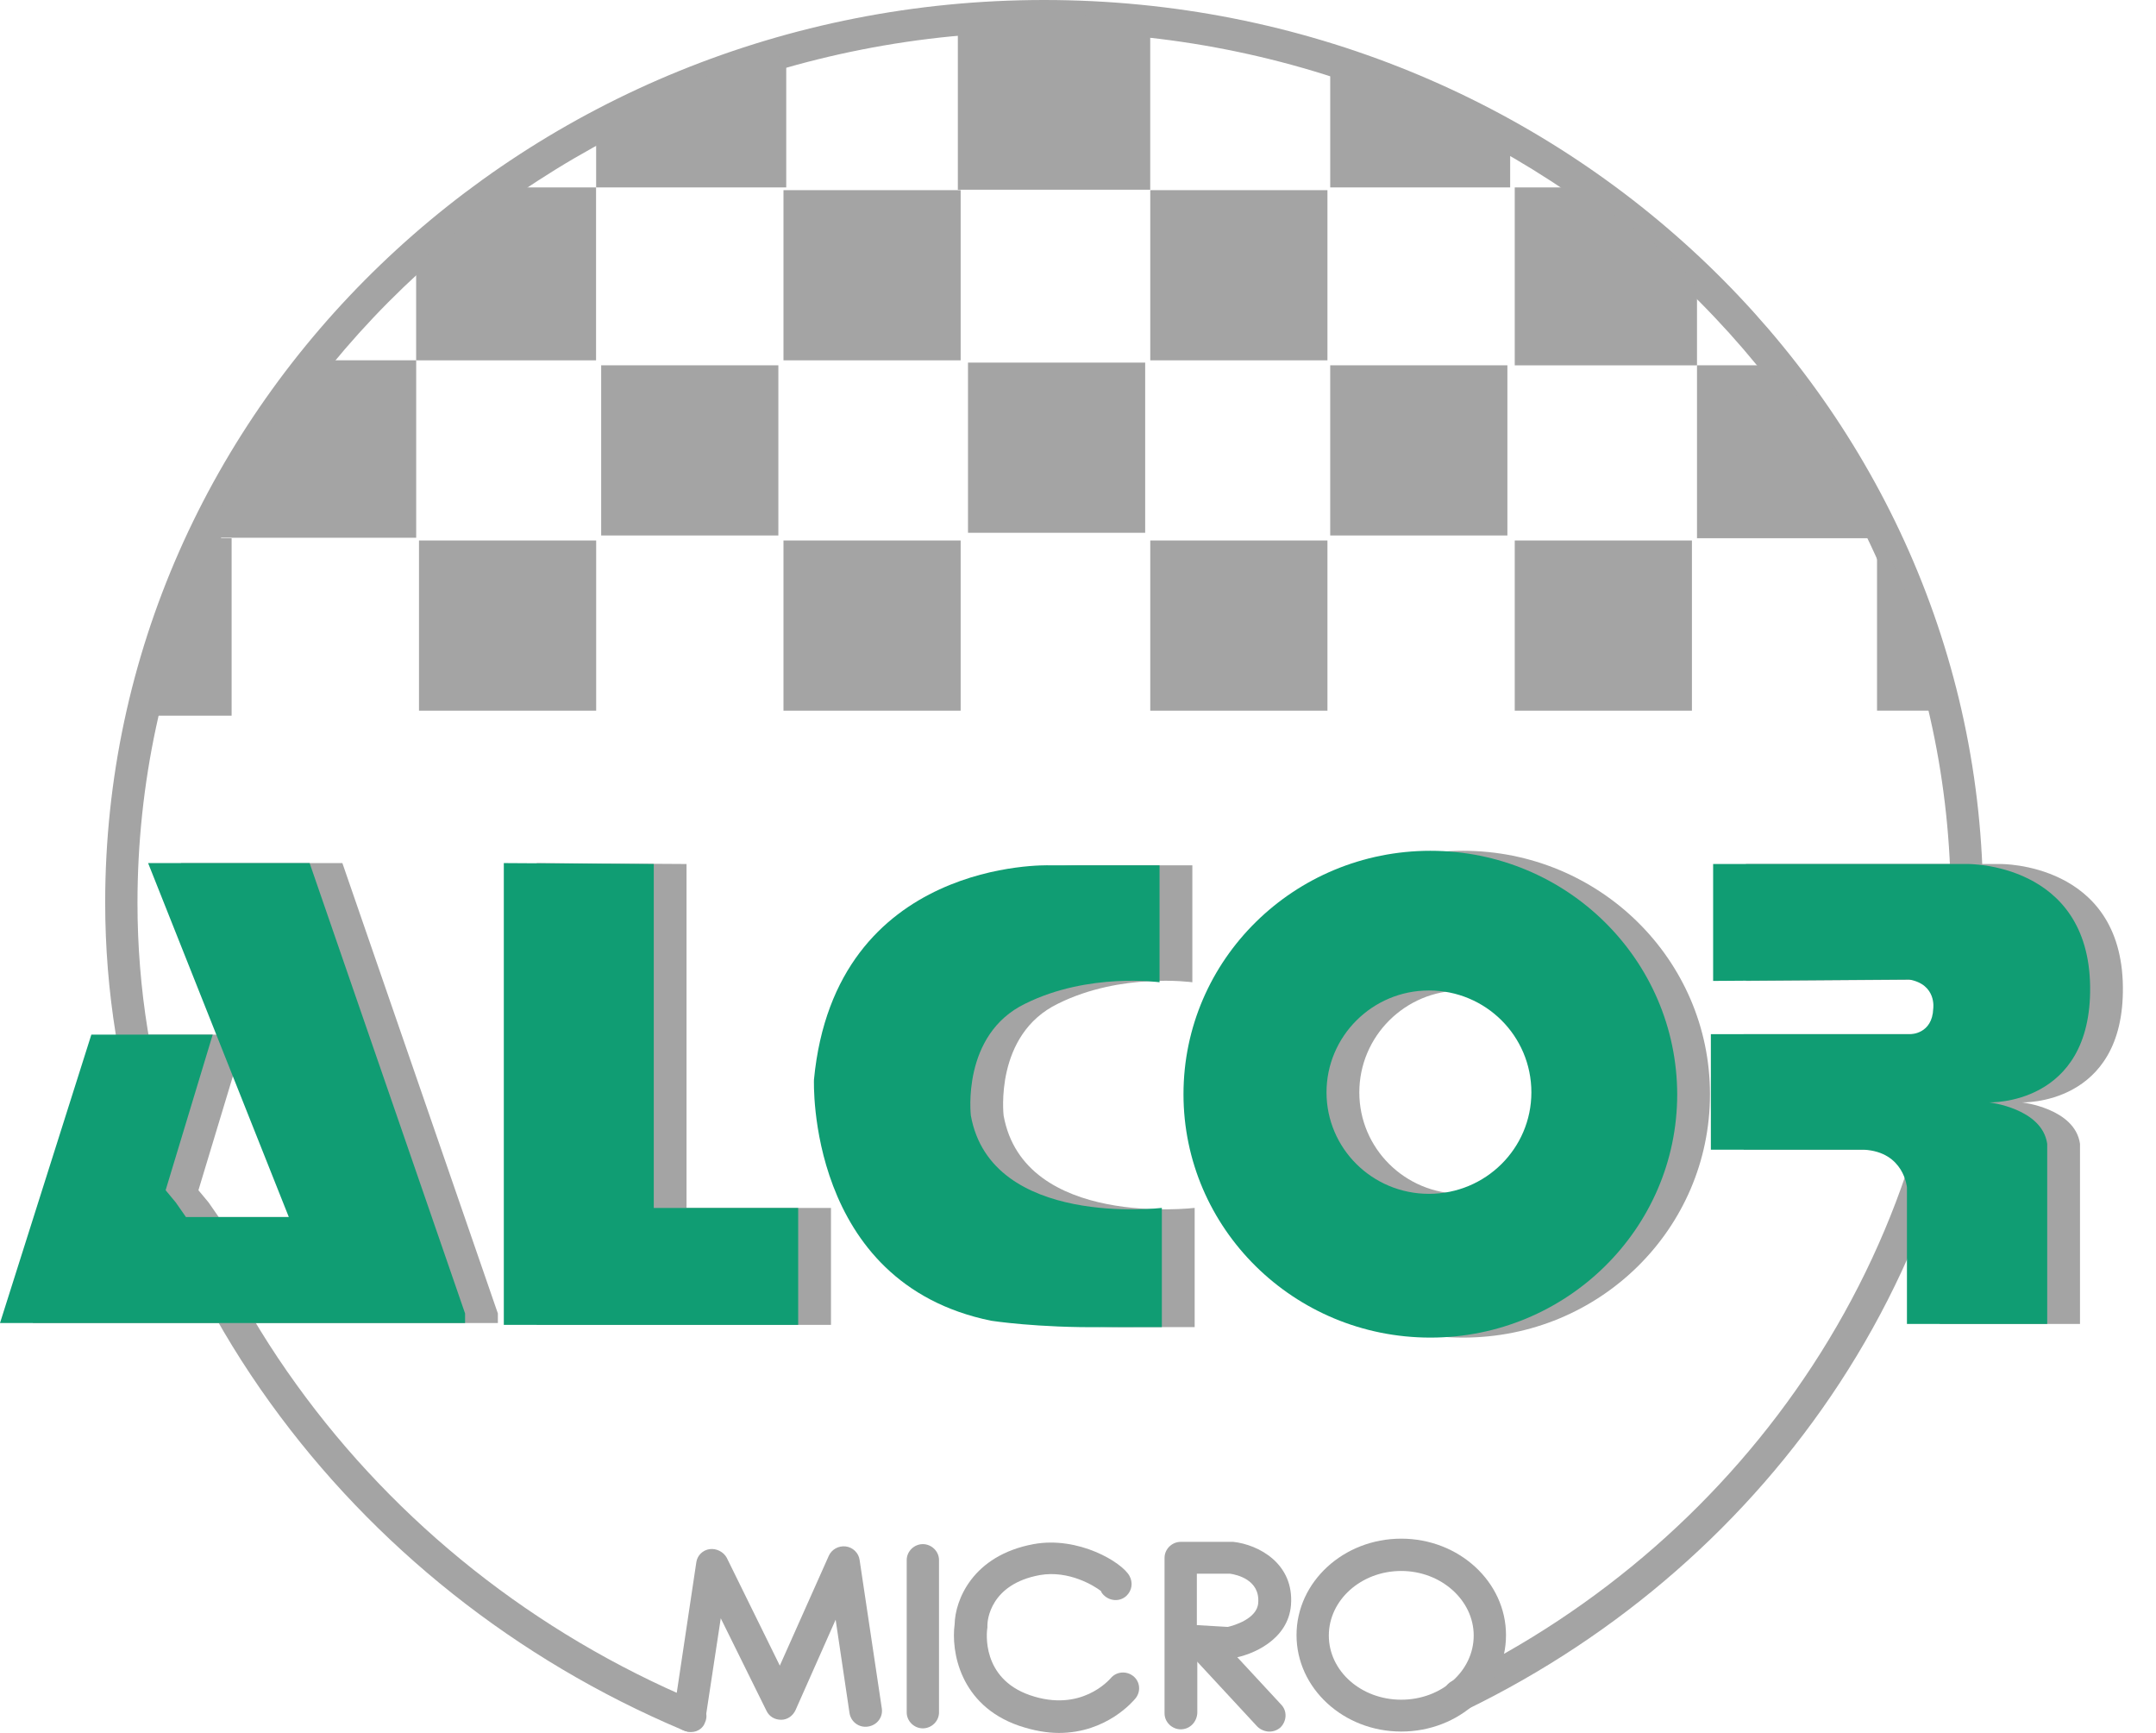 <svg xmlns="http://www.w3.org/2000/svg" width="56" height="45" viewBox="0 0 56 45" fill="none"><path d="M17.953 44.976C17.893 44.976 17.821 44.965 17.749 44.929C17.737 44.929 17.725 44.917 17.713 44.917C13.411 43.098 9.707 40.156 7.023 36.435C4.218 32.548 2.732 28.047 2.732 23.439C2.732 10.515 13.674 0 27.121 0C40.567 0 51.509 10.515 51.509 23.451C51.509 27.881 50.215 32.194 47.782 35.915C45.409 39.542 42.053 42.472 38.087 44.398C37.883 44.504 37.631 44.409 37.523 44.209C37.416 44.008 37.511 43.76 37.715 43.653C41.55 41.798 44.786 38.963 47.075 35.466C49.424 31.875 50.67 27.716 50.67 23.451C50.67 10.975 40.1 0.827 27.121 0.827C14.142 0.827 3.571 10.975 3.571 23.451C3.571 27.881 4.997 32.217 7.706 35.962C10.307 39.566 13.89 42.413 18.073 44.173C18.084 44.173 18.096 44.185 18.096 44.185C18.372 44.327 18.384 44.587 18.312 44.728C18.276 44.846 18.145 44.976 17.953 44.976Z" fill="#A4A4A4"></path><path d="M13.938 22.412V34.403H21.584V31.367H17.832V22.436L13.938 22.412Z" fill="#A4A4A4"></path><path d="M4.699 22.412H8.893L12.932 34.108V34.356H0.852L3.224 26.866H6.376L5.154 30.907L5.418 31.225L5.681 31.604H8.342L4.699 22.412Z" fill="#A4A4A4"></path><path d="M30.97 25.507V22.47H28.105C28.105 22.47 22.545 22.281 21.993 28.035C21.993 28.035 21.79 33.316 26.596 34.296C26.596 34.296 27.818 34.485 29.52 34.462H31.03V31.366C31.03 31.366 26.596 31.898 26.068 28.968C26.068 28.968 25.817 26.865 27.482 26.062C29.124 25.247 30.97 25.507 30.97 25.507Z" fill="#A4A4A4"></path><path d="M38.004 22.093C34.468 22.093 31.592 24.916 31.592 28.413C31.592 31.898 34.456 34.734 38.004 34.734C41.551 34.734 44.415 31.91 44.415 28.413C44.415 24.916 41.539 22.093 38.004 22.093ZM37.968 31.001C36.493 31.001 35.307 29.819 35.307 28.366C35.307 26.913 36.493 25.72 37.968 25.72C39.442 25.72 40.628 26.901 40.628 28.366C40.628 29.819 39.442 31.001 37.968 31.001Z" fill="#A4A4A4"></path><path d="M45.349 25.472V22.436H51.952C51.952 22.436 55.104 22.388 55.14 25.625C55.176 28.721 52.516 28.626 52.516 28.626C52.516 28.626 53.894 28.78 54.026 29.701V34.38H50.383V30.835C50.383 30.835 50.311 29.914 49.268 29.855H45.289V26.854H50.478C50.478 26.854 51.042 26.854 51.066 26.192C51.066 26.192 51.161 25.566 50.442 25.436L45.349 25.472Z" fill="#A4A4A4"></path><path d="M13.086 22.412V34.403H20.732V31.367H16.981V22.436L13.086 22.412Z" fill="#109D73"></path><path d="M3.847 22.412H8.042L12.08 34.108V34.356H0L2.373 26.866H5.525L4.302 30.907L4.566 31.225L4.83 31.604H7.502L3.847 22.412Z" fill="#109D73"></path><path d="M30.118 25.507V22.47H27.254C27.254 22.47 21.693 22.281 21.142 28.035C21.142 28.035 20.938 33.316 25.744 34.296C25.744 34.296 26.954 34.485 28.668 34.462H30.178V31.366C30.178 31.366 25.744 31.898 25.217 28.968C25.217 28.968 24.965 26.865 26.631 26.062C28.273 25.247 30.118 25.507 30.118 25.507Z" fill="#109D73"></path><path d="M37.152 22.093C33.617 22.093 30.74 24.916 30.74 28.413C30.74 31.898 33.605 34.734 37.152 34.734C40.687 34.734 43.564 31.91 43.564 28.413C43.552 24.916 40.687 22.093 37.152 22.093ZM37.116 31.001C35.642 31.001 34.455 29.819 34.455 28.366C34.455 26.913 35.642 25.72 37.116 25.72C38.59 25.72 39.776 26.901 39.776 28.366C39.776 29.819 38.59 31.001 37.116 31.001Z" fill="#109D73"></path><path d="M44.497 25.472V22.436H51.101C51.101 22.436 54.253 22.388 54.289 25.625C54.325 28.721 51.664 28.626 51.664 28.626C51.664 28.626 53.042 28.78 53.174 29.701V34.38H49.531V30.835C49.531 30.835 49.459 29.914 48.416 29.855H44.438V26.854H49.627C49.627 26.854 50.19 26.854 50.214 26.192C50.214 26.192 50.31 25.566 49.591 25.436L44.497 25.472Z" fill="#109D73"></path><path d="M3.787 18.584H6.016V13.977H5.357C5.357 13.965 3.979 16.942 3.787 18.584Z" fill="#A4A4A4"></path><path d="M5.357 13.964H10.81V9.356H8.246C8.246 9.356 6.148 12.074 5.357 13.964Z" fill="#A4A4A4"></path><path d="M10.809 6.887V9.357H15.482V4.867H13.313L10.809 6.887Z" fill="#A4A4A4"></path><path d="M15.484 3.473V4.867H20.422V1.453C20.41 1.453 17.917 1.713 15.484 3.473Z" fill="#A4A4A4"></path><path d="M24.879 0.697V4.926H29.876V0.567C29.876 0.567 26.724 0.13 24.879 0.697Z" fill="#A4A4A4"></path><path d="M34.551 1.713V4.867H39.225V3.863C39.225 3.863 35.737 1.772 34.551 1.713Z" fill="#A4A4A4"></path><path d="M44.078 7.466V9.487H39.344V4.867H40.722C40.734 4.867 43.299 6.261 44.078 7.466Z" fill="#A4A4A4"></path><path d="M45.792 9.486H44.078V13.976H48.68C48.692 13.964 47.302 10.372 45.792 9.486Z" fill="#A4A4A4"></path><path d="M50.264 18.453H48.754V13.964C48.754 13.964 49.809 15.299 50.264 18.453Z" fill="#A4A4A4"></path><path d="M15.485 14.035H10.883V18.454H15.485V14.035Z" fill="#A4A4A4"></path><path d="M20.217 9.486H15.615V13.905H20.217V9.486Z" fill="#A4A4A4"></path><path d="M24.952 4.938H20.35V9.357H24.952V4.938Z" fill="#A4A4A4"></path><path d="M34.479 4.938H29.877V9.357H34.479V4.938Z" fill="#A4A4A4"></path><path d="M29.745 9.416H25.143V13.835H29.745V9.416Z" fill="#A4A4A4"></path><path d="M24.952 14.035H20.35V18.454H24.952V14.035Z" fill="#A4A4A4"></path><path d="M34.479 14.035H29.877V18.454H34.479V14.035Z" fill="#A4A4A4"></path><path d="M43.946 14.035H39.344V18.454H43.946V14.035Z" fill="#A4A4A4"></path><path d="M39.153 9.486H34.551V13.905H39.153V9.486Z" fill="#A4A4A4"></path><path d="M17.918 44.965C17.894 44.965 17.882 44.965 17.858 44.965C17.63 44.929 17.475 44.717 17.498 44.492L18.086 40.57C18.11 40.393 18.253 40.251 18.433 40.227C18.613 40.204 18.793 40.298 18.877 40.452L20.255 43.252L21.525 40.405C21.597 40.239 21.777 40.133 21.969 40.157C22.148 40.18 22.304 40.322 22.328 40.511L22.904 44.362C22.939 44.587 22.784 44.8 22.544 44.835C22.316 44.87 22.101 44.717 22.065 44.481L21.705 42.059L20.662 44.41C20.59 44.563 20.447 44.658 20.291 44.658C20.123 44.658 19.979 44.575 19.907 44.422L18.721 42.023L18.326 44.622C18.302 44.823 18.122 44.965 17.918 44.965Z" fill="#A4A4A4"></path><path d="M23.97 44.881C23.742 44.881 23.551 44.692 23.551 44.468V40.51C23.551 40.286 23.742 40.097 23.97 40.097C24.198 40.097 24.39 40.286 24.39 40.51V44.468C24.39 44.692 24.198 44.881 23.97 44.881Z" fill="#A4A4A4"></path><path d="M27.505 45C27.193 45 26.846 44.941 26.462 44.811C24.928 44.279 24.7 42.873 24.796 42.176C24.808 41.562 25.252 40.392 26.846 40.097C28.008 39.884 29.147 40.569 29.338 40.924C29.434 41.101 29.398 41.302 29.266 41.432C29.099 41.597 28.835 41.585 28.667 41.42C28.631 41.385 28.607 41.349 28.595 41.314C28.427 41.184 27.768 40.77 27.013 40.9C25.707 41.136 25.647 42.093 25.647 42.2C25.647 42.223 25.647 42.247 25.647 42.259C25.623 42.389 25.491 43.582 26.75 44.019C28.08 44.48 28.811 43.617 28.847 43.582C28.991 43.405 29.254 43.381 29.434 43.523C29.614 43.665 29.638 43.925 29.494 44.102C29.446 44.161 28.751 45 27.505 45Z" fill="#A4A4A4"></path><path d="M30.668 44.906C30.44 44.906 30.248 44.717 30.248 44.492V40.452C30.248 40.227 30.44 40.038 30.668 40.038H31.986C31.998 40.038 32.01 40.038 32.034 40.038C32.681 40.109 33.616 40.593 33.532 41.68C33.46 42.578 32.537 42.98 31.998 43.062C31.962 43.062 31.938 43.074 31.902 43.062L31.099 43.015V44.48C31.087 44.717 30.907 44.906 30.668 44.906ZM31.087 42.2L31.89 42.247C32.046 42.212 32.657 42.035 32.681 41.621C32.729 41.019 32.118 40.889 31.95 40.865H31.087V42.2Z" fill="#A4A4A4"></path><path d="M32.969 44.965C32.862 44.965 32.742 44.918 32.658 44.835L31.016 43.063C30.86 42.898 30.872 42.638 31.04 42.472C31.208 42.307 31.471 42.331 31.639 42.496L33.281 44.268C33.437 44.433 33.425 44.693 33.257 44.859C33.173 44.93 33.077 44.965 32.969 44.965Z" fill="#A4A4A4"></path><path d="M36.396 44.964C34.898 44.964 33.676 43.842 33.676 42.46C33.676 41.077 34.898 39.955 36.396 39.955C37.894 39.955 39.117 41.077 39.117 42.46C39.117 43.854 37.894 44.964 36.396 44.964ZM36.396 40.794C35.354 40.794 34.515 41.55 34.515 42.471C34.515 43.393 35.354 44.137 36.396 44.137C37.439 44.137 38.278 43.393 38.278 42.471C38.278 41.55 37.427 40.794 36.396 40.794Z" fill="#A4A4A4"></path></svg>